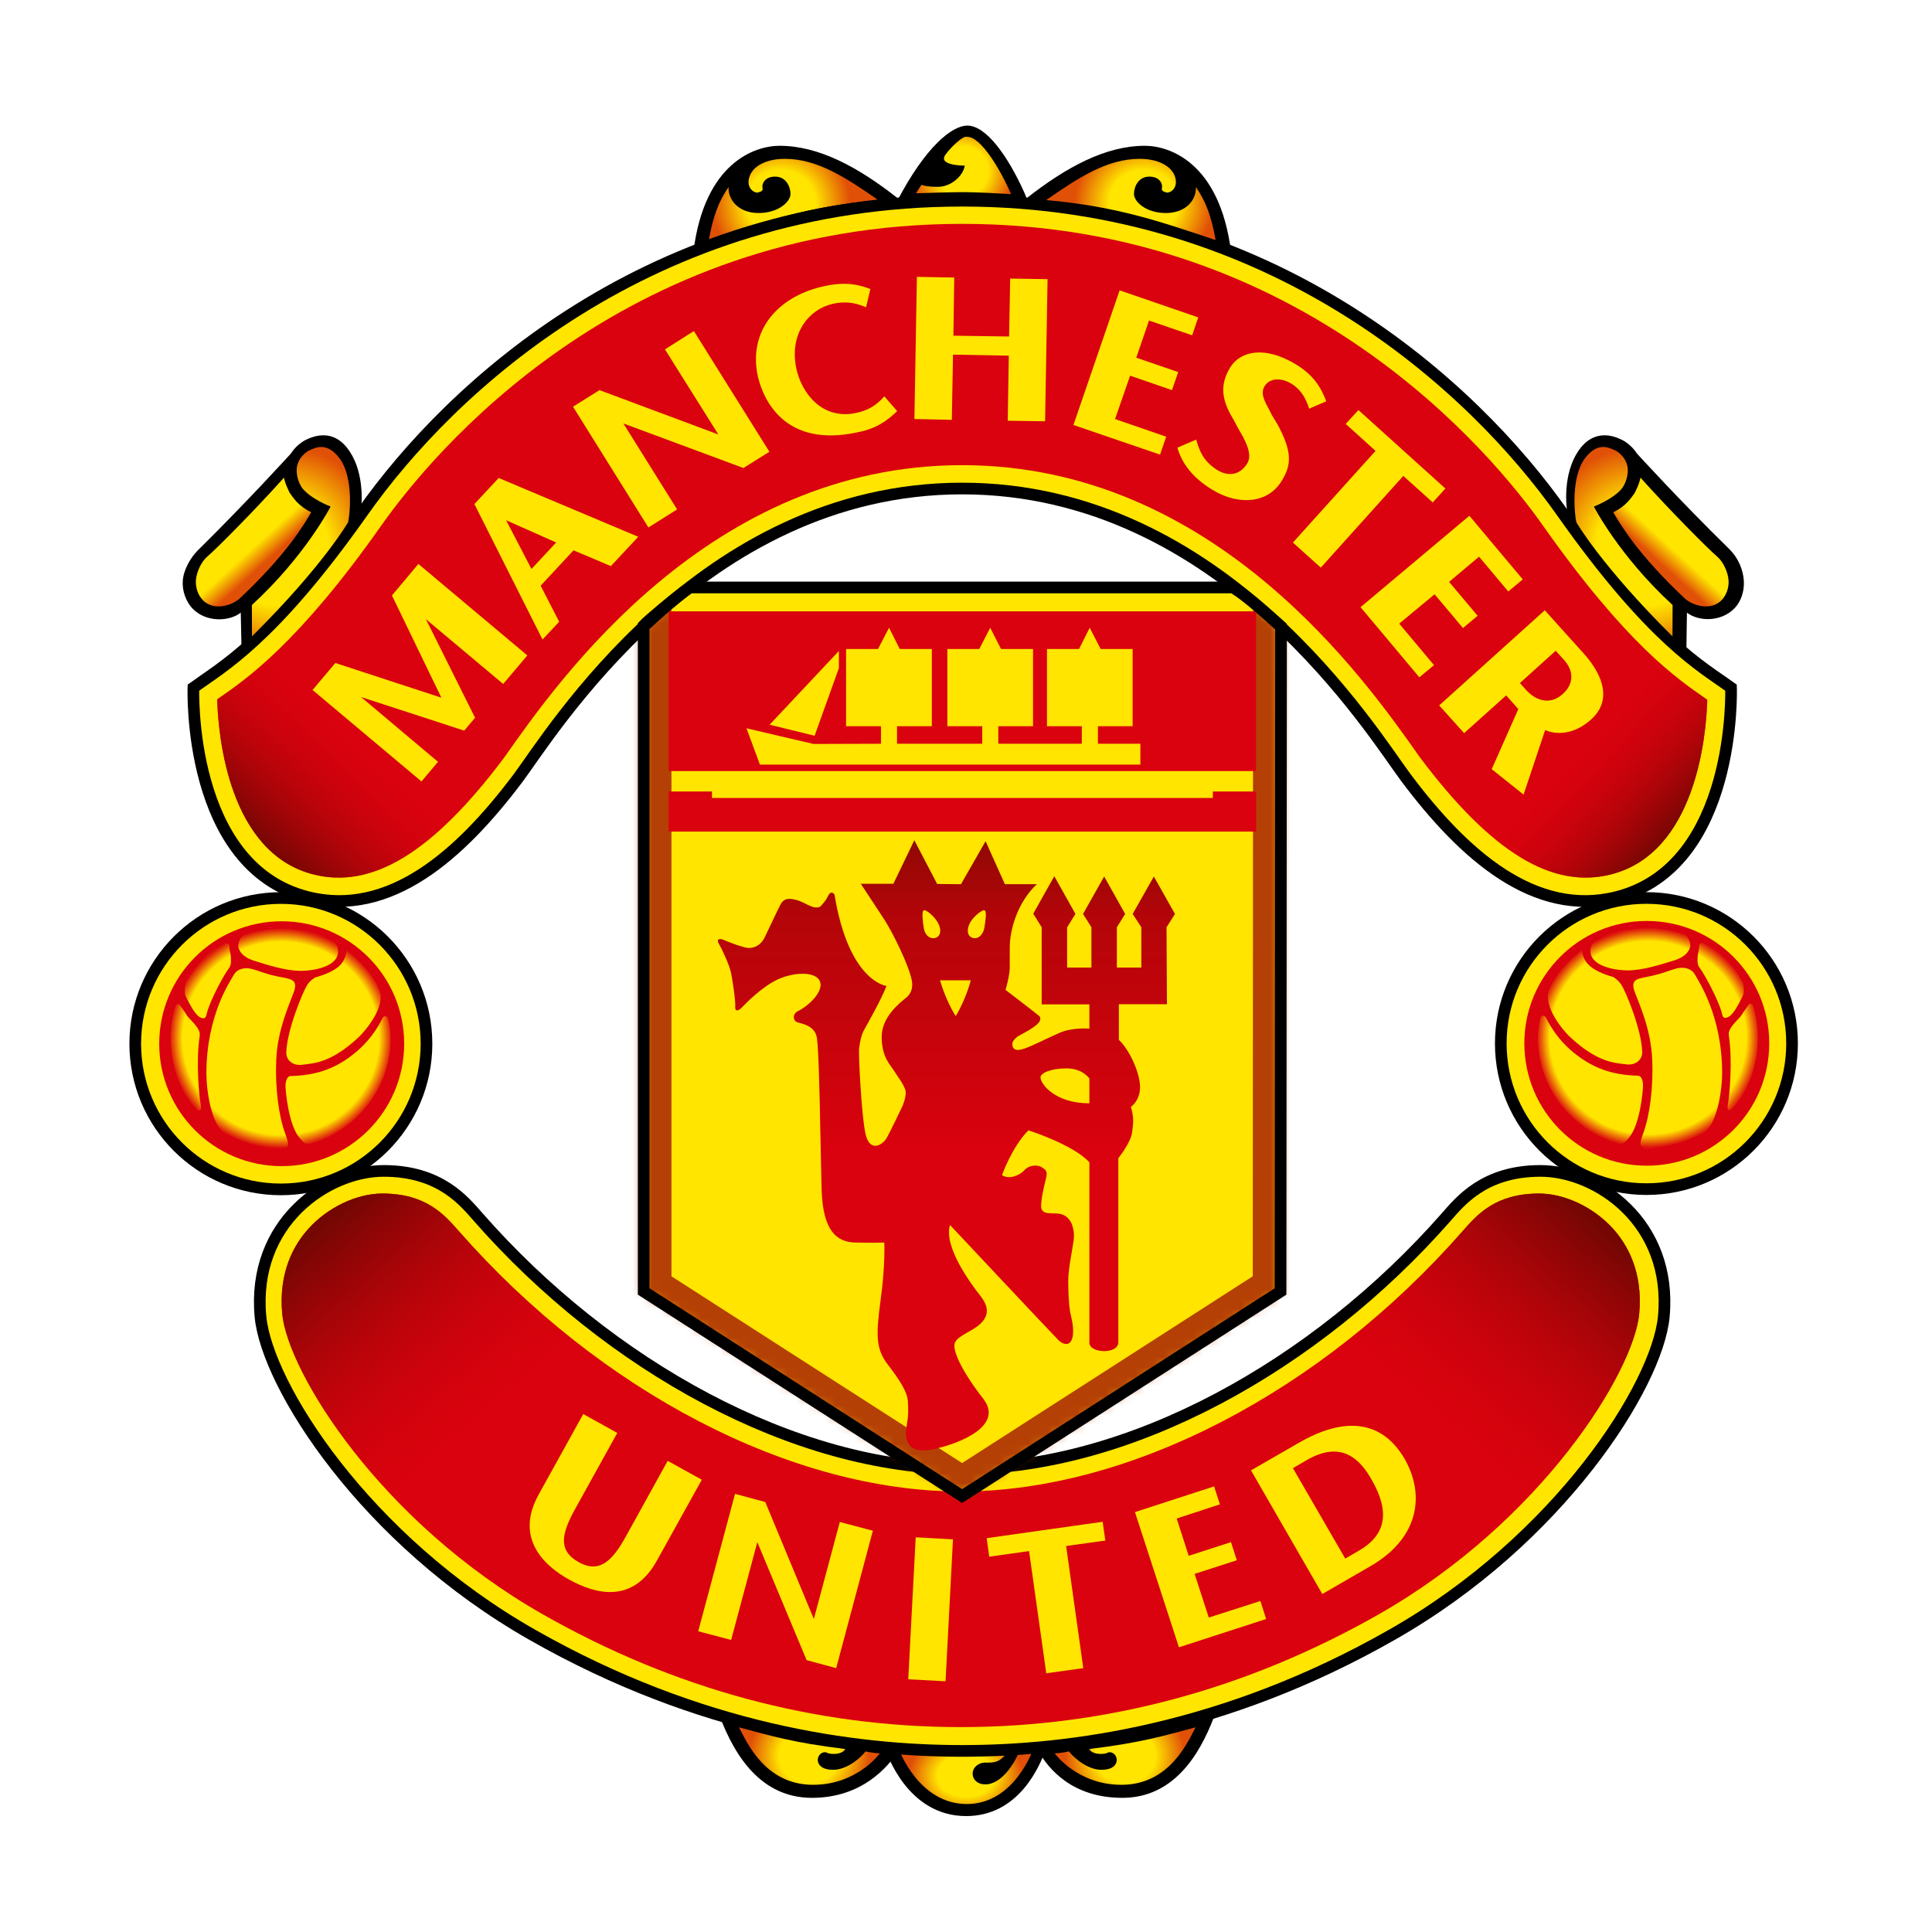 <svg width="200" height="200" viewBox="0 0 200 200" fill="none" xmlns="http://www.w3.org/2000/svg">
<path d="M108.319 180.913C107.621 182.966 105.397 188 100.012 188C93.887 188 91.763 181.373 91.66 181.094L91.479 180.467C91.479 180.467 96.754 180.905 99.659 180.905C102.557 180.905 107.523 180.619 108.327 180.467L108.319 180.913Z" fill="black"/>
<path d="M124.39 177.645L125.647 177.805C124.148 181.722 121.455 186.112 116.178 186.112C111.031 186.112 108.493 183.133 107.43 181.141L106.531 180.593C106.531 180.593 115.397 180.306 124.39 177.645Z" fill="black"/>
<path d="M75.82 177.645L74.563 177.805C76.055 181.722 78.76 186.112 84.054 186.112C89.171 186.112 91.93 182.976 93.067 181.141L93.677 180.593C93.677 180.593 84.825 180.306 75.82 177.645Z" fill="black"/>
<path d="M104.309 181.33C103.474 182.526 102.913 182.465 101.925 182.465C101.413 182.465 100.678 182.876 100.686 183.636C100.708 184.234 101.195 184.719 101.996 184.719C103.819 184.719 105.213 182.193 105.583 181.117C105.583 181.117 106.651 181.073 106.962 181.041C106.962 181.041 105.051 186.754 100.078 186.754C95.098 186.754 93.067 181.11 93.067 181.11C93.067 181.11 97.266 181.365 99.659 181.365C102.06 181.365 103.589 181.343 104.309 181.33Z" fill="url(#paint0_radial_165_59)"/>
<path d="M76.496 178.812C79.732 179.67 82.045 180.395 87.496 181.057C87.496 181.057 87.322 181.608 86.136 181.564C85.683 181.534 85.621 181.422 85.465 181.395C85.114 181.331 84.607 181.686 84.659 182.277C84.713 182.693 85.061 183.21 86.271 183.21C87.481 183.21 88.89 182.225 89.603 181.304C89.603 181.304 90.325 181.473 91.077 181.51C91.077 181.51 88.748 184.763 84.171 184.763C79.147 184.763 77.275 180.253 76.496 178.812Z" fill="url(#paint1_radial_165_59)"/>
<path d="M99.598 152.036C116.953 152.036 136.179 141.384 149.678 126.028C151.148 124.367 153.61 121.212 159.472 121.212C165.345 121.212 173.15 126.565 172.236 136.305C171.555 143.4 161.415 159.407 144.053 169.253C126.696 179.138 110.706 181.253 99.598 181.253C88.481 181.253 72.505 179.138 55.138 169.253C37.778 159.407 27.641 143.4 26.965 136.305C26.051 126.565 33.859 121.212 39.719 121.212C45.596 121.212 48.068 124.367 49.533 126.028C63.012 141.384 82.248 152.036 99.598 152.036Z" fill="#FFE500" stroke="black" stroke-width="1.207" stroke-miterlimit="3.863"/>
<path d="M99.451 154.397C81.988 154.397 62.118 144.093 47.482 127.424C45.993 125.732 44.096 123.554 39.584 123.554C36.948 123.554 33.959 124.965 31.977 127.148C30.485 128.769 28.812 131.628 29.214 136.011C29.794 141.999 39.282 157.494 56.194 167.117C69.825 174.871 84.379 178.788 99.451 178.788C114.537 178.788 129.092 174.871 142.723 167.117C159.629 157.494 169.132 141.999 169.691 136.011C170.11 131.628 168.424 128.769 166.952 127.148C164.96 124.965 161.964 123.554 159.34 123.554C154.808 123.554 152.914 125.732 151.438 127.424C136.811 144.093 116.916 154.397 99.451 154.397Z" fill="#DA020E"/>
<path d="M174.571 67.47L174.632 63.423C175.879 64.376 178.223 64.391 179.595 62.928C180.22 62.262 180.575 61.23 180.524 60.17C180.465 58.972 179.921 57.727 179.027 56.85C173.961 51.899 169.46 46.955 169.46 46.955C168.995 46.22 168.267 45.689 167.846 45.507C167.226 45.211 165.021 44.204 163.34 46.757C161.824 49.069 162.049 52.33 162.341 53.521L167.091 59.996C168.718 62.059 173.302 66.446 174.571 67.47Z" fill="black"/>
<path d="M73.037 25.502C79.017 23.493 84.485 21.832 91.854 21.18L92.971 20.553C88.858 17.307 84.772 15.092 80.702 15.092C78.147 15.092 72.949 16.829 71.79 26.001L73.037 25.502Z" fill="black"/>
<path d="M126.172 25.502C120.189 23.493 114.726 21.832 107.364 21.18L106.232 20.553C110.363 17.307 114.439 15.092 118.513 15.092C121.071 15.092 126.247 16.829 127.431 26.001L126.172 25.502Z" fill="black"/>
<path d="M92.841 20.876C95.85 15.092 98.601 13 100.139 13C102.04 13 104.279 16.023 106.038 19.936L106.408 20.822L104.862 20.702C103.848 20.511 100.96 20.474 99.857 20.474C98.726 20.474 96.286 20.474 94.816 20.612L92.841 20.876Z" fill="black"/>
<path d="M69.119 151.226L64.763 159.1C63.448 161.466 62.093 162.968 59.871 161.694C57.683 160.457 58.19 158.664 59.533 156.219L63.901 148.335L60.378 146.38L55.763 154.712C53.222 159.298 56.419 162.142 58.923 163.522C61.596 165.001 65.486 166.101 68.004 161.55L72.652 153.181L69.119 151.226ZM125.133 167.448L123.665 162.93L128.036 161.519L127.431 159.64L123.055 161.059L121.811 157.198L126.284 155.73L125.681 153.871L117.491 156.534L122.043 170.527L131.071 167.6L130.476 165.733L125.133 167.448ZM134.489 149.339L129.503 152.212L136.885 165.013L141.85 162.142C146.983 159.182 147.47 154.699 145.449 151.102C143.016 146.835 139.001 146.737 134.489 149.339ZM142.022 153.234C143.891 156.509 143.511 158.898 140.633 160.547L139.261 161.345L133.842 151.982L135.317 151.127C138.773 149.14 140.736 150.909 142.022 153.234ZM102.141 159.232L102.408 161.15L106.528 160.567L108.309 173.218L112.141 172.686L110.365 160.043L114.424 159.479L114.145 157.534L102.141 159.232ZM98.652 159.352L94.794 159.141L94.022 173.84L97.883 174.046L98.652 159.352ZM86.937 157.555L84.249 167.599L79.22 155.485L76.091 154.644L72.279 168.866L75.687 169.77L78.397 159.642L83.502 171.859L86.562 172.685L90.359 158.459L86.937 157.555Z" fill="#FFE500"/>
<path d="M66.633 64.748V133.692L99.598 154.873L132.561 133.692L132.61 64.854C131.554 63.923 129.361 61.882 127.644 60.814H71.4C69.977 61.813 67.125 64.219 66.633 64.748Z" fill="#FFE500"/>
<mask id="mask0_165_59" style="mask-type:luminance" maskUnits="userSpaceOnUse" x="66" y="60" width="67" height="95">
<path d="M66.633 64.748V133.692L99.598 154.873L132.561 133.692L132.61 64.854C131.554 63.923 129.361 61.882 127.644 60.814H71.4C69.977 61.813 67.125 64.219 66.633 64.748Z" fill="white"/>
</mask>
<g mask="url(#mask0_165_59)">
<g filter="url(#filter0_f_165_59)">
<path d="M66.633 36.744L66.633 64.748V133.692L99.598 154.873L132.56 133.692L132.61 36.85" stroke="#B54005" stroke-width="5.751" stroke-miterlimit="3.863"/>
</g>
</g>
<path d="M112.773 114.214V111.651C112.773 111.651 112.092 110.598 110.404 110.598C108.721 110.598 107.714 111.105 107.714 111.529C107.714 112.222 109.221 114.214 112.773 114.214ZM99.48 91.531L102.028 87.082L104.025 91.531H107.332C105.343 93.397 104.529 96.222 104.529 98.106V100.159C104.529 101.031 104.091 102.474 104.091 102.474C104.091 102.474 106.962 104.662 107.403 105.042C107.587 105.186 107.788 105.274 107.655 105.654C107.427 106.294 105.477 107.173 105.279 107.34C104.838 107.732 104.723 107.967 104.838 108.354C104.978 108.726 105.343 108.795 106.09 108.53C106.844 108.288 108.407 107.467 109.718 106.906C111.024 106.338 112.773 106.482 112.773 106.482V103.971H107.834V95.992L106.962 94.586L109.14 90.705L111.33 94.61L110.468 95.992V100.159H112.984V95.992L112.116 94.61L114.302 90.734L116.477 94.61L115.617 95.992V100.159H118.15V95.992L117.254 94.61L119.446 90.734L121.632 94.61L120.76 95.992L120.801 103.959H115.823V107.643C116.952 108.704 118.018 111.105 118.018 112.519C118.018 113.966 117.075 114.579 117.075 114.579C117.391 115.716 117.33 116.188 117.195 117.217C117.075 118.263 115.769 119.895 115.769 119.895V138.938C115.769 140.231 112.773 140.104 112.773 138.999V120.324C111.078 118.469 106.462 117.012 106.462 117.012C104.769 118.704 103.728 121.644 103.728 121.644C104.463 122.159 105.607 121.644 106.038 121.145C106.462 120.645 107.332 120.515 107.834 120.831C108.327 121.145 108.449 121.265 108.28 122C108.086 122.774 107.778 124.011 107.778 124.876C107.778 125.762 108.775 125.564 109.52 125.63C111.024 125.762 111.271 127.443 111.146 128.381C111.024 129.325 110.583 131.326 110.583 132.571C110.583 133.803 110.649 135.047 110.771 135.753C110.901 136.434 111.146 137.186 111.078 138.066C111.002 139.249 110.274 139.438 109.52 138.678C108.775 137.931 98.346 126.813 98.346 126.813C97.653 129.075 100.538 132.931 101.469 134.121C102.408 135.312 102.346 136.187 101.526 137.002C100.722 137.808 99.157 138.24 98.85 138.999C98.532 139.734 99.598 141.998 101.79 144.805C103.976 147.608 99.282 149.489 96.481 150.05C93.662 150.604 93.662 148.669 93.858 147.608C94.044 146.557 94.044 145.917 93.975 144.994C93.914 144.053 93.052 142.75 91.854 141.189C90.67 139.621 90.67 138.195 91.163 134.562C91.66 130.939 91.543 128.626 91.543 128.626C91.543 128.626 90.293 128.678 88.48 128.626C86.677 128.558 85.18 127.512 85.053 123.136C84.928 118.773 84.825 108.354 84.529 107.261C84.24 106.181 83.071 105.982 82.579 105.838C82.067 105.71 82.042 104.973 82.537 104.708C83.84 104.074 85.403 102.474 84.825 101.48C84.24 100.482 81.944 100.688 80.408 101.44C78.867 102.185 77.243 103.822 76.824 104.267C76.42 104.708 76.069 104.708 76.113 104.233C76.165 103.724 75.829 101.34 75.631 100.514C75.41 99.681 74.666 98.106 74.413 97.69C74.166 97.271 74.413 97.109 74.835 97.271C75.239 97.437 76.165 97.822 77.035 98.052C77.912 98.317 78.747 97.886 79.146 97.067C79.563 96.222 80.376 94.441 80.793 93.645C81.202 92.859 81.863 93.035 82.407 93.155C82.946 93.282 83.446 93.615 83.943 93.814C84.438 94.02 84.852 93.981 85.028 93.728C85.198 93.488 85.403 93.397 85.702 92.775C85.994 92.153 86.356 92.449 86.403 92.697C87.892 101.654 91.773 102.065 91.773 102.065C91.19 103.557 89.823 105.936 89.499 106.536C89.149 107.097 89.019 107.896 88.933 108.516C88.867 109.133 89.149 115.049 89.563 117.217C89.984 119.388 91.31 118.543 91.741 117.879C92.14 117.217 93.441 114.464 93.441 114.464C93.441 114.464 93.762 113.714 93.762 113.092C93.762 112.465 92.684 111.105 92.437 110.681C92.18 110.25 91.271 109.424 91.271 107.34C91.271 105.262 93.142 103.822 93.816 103.275C94.482 102.729 94.482 101.972 94.392 101.516C94.1 99.909 92.393 96.528 91.572 95.232C90.732 93.941 89.11 91.489 89.11 91.489H92.481L94.651 86.981L97.013 91.509L99.48 91.531ZM98.934 105.186C100.034 103.368 100.494 101.48 100.494 101.48H97.314C97.314 101.48 97.824 103.412 98.934 105.186ZM95.622 96.021C95.749 96.952 96.442 97.307 96.969 97.035C97.493 96.746 97.403 95.992 97.013 95.389C96.641 94.799 95.867 94.14 95.629 94.238C95.386 94.338 95.538 95.472 95.622 96.021ZM101.925 94.238C101.697 94.14 100.881 94.799 100.494 95.389C100.122 95.992 100.026 96.746 100.556 97.035C101.073 97.307 101.739 96.945 101.905 96.021C101.996 95.472 102.175 94.338 101.925 94.238Z" fill="url(#paint2_linear_165_59)"/>
<path d="M69.219 81.936V86.086H130.038V81.936H125.553V82.606H73.704V81.936H69.219Z" fill="#DA020E"/>
<path d="M69.222 63.286H130.03V79.822H69.222V63.286Z" fill="#DA020E"/>
<path d="M79.671 75.021L84.328 76.165L86.841 69.161V67.387L79.671 75.021ZM118.052 79.15V76.993H113.657V75.18H117.249V67.184H113.939L112.807 64.984L111.702 67.184H108.383V75.18H111.989V76.993H103.344V75.18H106.94V67.184H103.625L102.506 64.984L101.374 67.184H98.069V75.18H101.683V76.993H92.858V75.18H96.462V67.184H93.142L92.033 64.984L90.893 67.184H87.586V75.18H91.202V76.993L84.22 77.015L77.275 75.393L78.666 79.15L118.052 79.15Z" fill="#FFE500"/>
<path d="M73.382 24.85C79.252 22.885 83.689 21.354 90.918 20.712C87.586 18.399 84.629 16.442 81.229 16.442C79.441 16.442 77.912 17.125 77.559 18.375C77.231 19.512 78.127 20.007 78.446 19.931C78.779 19.845 79.017 19.747 78.936 19.438C78.85 19.112 79.103 18.284 80.239 18.284C81.395 18.284 81.832 19.355 81.832 20.09C81.832 20.825 80.665 22.052 78.522 22.052C76.42 22.052 75.342 20.651 75.423 19.355C74.409 20.84 73.818 22.341 73.382 24.85Z" fill="url(#paint3_radial_165_59)"/>
<path d="M32.479 59.995L37.247 53.52C37.521 52.329 37.739 49.071 36.215 46.758C34.55 44.203 32.354 45.212 31.71 45.509C31.303 45.69 30.564 46.219 30.108 46.957C30.108 46.957 25.524 52.003 20.48 56.969C19.767 57.677 18.983 58.971 18.917 60.169C18.856 61.232 19.284 62.3 19.902 62.966C21.281 64.436 23.692 64.377 24.924 63.422L25.01 67.469C26.279 66.448 30.855 62.057 32.479 59.995Z" fill="black"/>
<path d="M99.598 50.572C126.742 50.572 142.186 76.05 145.557 80.524C151.545 88.515 158.875 95.002 167.368 92.859C179.845 89.667 179.196 71.185 179.196 71.185C176.185 69.017 171.055 66.288 161.702 53.029C152.542 40.033 131.814 20.779 99.598 20.779C67.375 20.779 46.652 40.033 37.514 53.029C28.151 66.288 23.003 69.017 20.022 71.185C20.022 71.185 19.348 89.667 31.835 92.859C40.324 95.002 47.649 88.515 53.646 80.524C57.005 76.05 72.459 50.572 99.598 50.572Z" fill="#FFE500" stroke="black" stroke-width="1.207" stroke-miterlimit="3.863"/>
<path d="M99.598 48.153C125.767 48.153 141.331 70.351 146.96 78.361C154.408 88.303 160.714 92.057 166.773 90.516C175.529 88.286 176.616 76.236 176.734 72.588V72.443L176.636 72.367C173.549 70.228 168.385 66.684 159.732 54.417C154.57 47.092 134.974 23.174 99.598 23.174C64.234 23.174 44.621 47.092 39.461 54.417C30.88 66.605 25.483 70.322 22.592 72.306L22.469 72.406L22.484 72.534C22.602 76.189 23.692 88.303 32.425 90.516C38.491 92.057 44.809 88.303 52.239 78.361C57.862 70.351 73.441 48.153 99.598 48.153Z" fill="#DA020E"/>
<path d="M85.381 29.609C80.58 30.626 77.417 34.166 78.453 38.965C79.056 41.557 81.368 46.327 88.684 44.771C90.715 44.384 91.812 43.576 92.875 42.559L91.543 41.028C91.04 41.587 90.291 42.4 88.608 42.75C85.068 43.498 82.963 40.634 82.439 38.162C81.66 34.499 83.794 31.976 86.204 31.454C87.927 31.074 88.97 31.542 89.632 31.799H89.654L90.102 29.923C88.941 29.457 87.547 29.149 85.381 29.609ZM125.539 50.723C128.286 52.377 131.282 52.095 132.683 49.775C133.702 48.153 133.712 46.806 132.487 44.393C132.171 43.709 131.757 43.219 131.48 42.597C130.939 41.588 130.439 40.762 130.904 39.98C131.419 39.133 132.61 39.064 133.687 39.723C134.817 40.407 135.285 41.536 135.522 42.308L137.294 41.544C136.75 40.088 135.944 38.782 134.101 37.692C130.953 35.796 128.393 36.296 127.328 38.072C126.247 39.858 126.553 41.345 127.367 42.869C127.367 42.869 127.871 43.734 128.163 44.324C128.876 45.515 129.706 47.016 129.123 47.955C128.418 49.138 127.203 49.395 126.019 48.66C124.503 47.705 124.148 46.593 123.832 45.507L121.884 46.34C122.313 47.835 123.32 49.383 125.539 50.723ZM104.573 28.837L104.463 34.834L98.696 34.751L98.782 28.732L94.916 28.66L94.659 43.377L98.532 43.46L98.655 36.713L104.431 36.818L104.321 43.553L108.189 43.612L108.442 28.896L104.573 28.837ZM159.957 75.567C159.984 75.604 162.226 76.711 164.717 74.474C166.8 72.603 166.101 70.038 163.926 67.629L159.916 63.173L148.982 73.026L151.566 75.893L155.92 71.988L157.177 73.406L154.421 79.624L157.72 82.26L159.957 75.567ZM161.91 68.318C162.934 69.455 162.951 70.805 161.76 71.853C160.602 72.921 159.122 72.676 157.997 71.441L157.343 70.709L161.045 67.365L161.91 68.318ZM144.847 64.558L148.509 61.518L151.446 65.014L152.965 63.747L150.011 60.237L153.11 57.628L156.135 61.231L157.637 59.98L152.11 53.392L140.843 62.853L146.929 70.117L148.448 68.855L144.847 64.558ZM140.623 42.445L139.31 43.885L142.397 46.676L133.842 56.166L136.728 58.761L145.27 49.268L148.318 52.011L149.626 50.571L140.623 42.445ZM115.431 43.378L116.989 38.889L121.323 40.384L121.967 38.517L117.626 37.025L118.947 33.181L123.413 34.712L124.04 32.856L115.904 30.055L111.122 43.993L120.088 47.062L120.725 45.205L115.431 43.378ZM68.837 36.167L74.364 44.977L62.059 40.384L59.32 42.103L67.123 54.605L70.094 52.733L64.531 43.833L76.964 48.449L79.649 46.766L71.831 34.271L68.837 36.167ZM51.625 49.48L49.109 52.179L56.162 66.205L57.884 64.363L55.968 60.632L59.374 56.969L63.235 58.605L66.072 55.568L51.625 49.48ZM57.573 56.158L55.018 58.902L52.392 53.855L57.573 56.158ZM43.312 58.38L40.574 61.641L45.691 72.224L34.716 68.63L32.354 71.428L43.631 80.896L45.343 78.863L37.374 72.155L48.055 75.634L49.18 74.301L44.087 64.095L52.09 70.805L54.589 67.849L43.312 58.38Z" fill="#FFE500"/>
<path d="M26.085 65.879L26.073 62.633C31.612 57.547 34.223 52.437 34.223 52.437C34.223 52.437 32.188 51.67 31.276 50.511C30.826 49.867 30.651 48.987 30.727 48.397C30.904 47.289 31.766 46.728 32.06 46.601C32.697 46.327 33.88 45.704 35.199 47.517C36.602 49.48 36.232 53.203 36.039 54.061C36.039 54.061 33.457 58.556 26.085 65.879Z" fill="url(#paint4_radial_165_59)"/>
<path d="M32.215 53.029C31.468 54.332 29.584 57.477 24.819 61.944C24.027 62.686 22.053 63.316 20.933 62.059C20.514 61.571 20.237 60.888 20.279 60.094C20.333 59.175 20.884 58.107 21.438 57.637C22.398 56.826 26.492 52.693 29.402 49.442C29.483 50.035 29.993 51.027 29.993 51.027C30.395 51.581 30.884 52.377 32.215 53.029Z" fill="url(#paint5_linear_165_59)"/>
<path d="M99.451 154.397C81.988 154.397 62.118 144.093 47.482 127.424C45.993 125.732 44.096 123.554 39.584 123.554C36.948 123.554 33.959 124.965 31.977 127.148C30.485 128.769 28.812 131.628 29.214 136.011C29.794 141.999 39.282 157.494 56.194 167.117C69.825 174.871 84.379 178.788 99.451 178.788" fill="url(#paint6_linear_165_59)"/>
<path d="M99.451 154.397C116.913 154.397 136.784 144.093 151.419 127.424C152.909 125.732 154.805 123.554 159.318 123.554C161.954 123.554 164.943 124.965 166.924 127.148C168.416 128.769 170.09 131.628 169.688 136.011C169.107 141.999 159.619 157.494 142.708 167.117C129.077 174.871 114.522 178.788 99.451 178.788" fill="url(#paint7_linear_165_59)"/>
<path d="M146.959 78.361C154.408 88.303 160.714 92.057 166.773 90.516C175.528 88.286 176.616 76.236 176.734 72.588V72.443L176.636 72.367C173.549 70.228 168.385 66.684 159.732 54.417" fill="url(#paint8_linear_165_59)"/>
<path d="M52.26 78.361C44.812 88.303 38.506 92.057 32.447 90.516C23.691 88.286 22.604 76.236 22.486 72.588V72.443L22.584 72.367C25.671 70.228 30.835 66.684 39.488 54.417" fill="url(#paint9_linear_165_59)"/>
<path d="M125.838 24.85C119.968 22.885 115.532 21.354 108.302 20.712C111.634 18.399 114.591 16.442 117.991 16.442C119.78 16.442 121.308 17.125 121.661 18.375C121.989 19.512 121.093 20.007 120.774 19.931C120.441 19.845 120.203 19.747 120.284 19.438C120.37 19.112 120.118 18.284 118.981 18.284C117.825 18.284 117.388 19.355 117.388 20.09C117.388 20.825 118.555 22.052 120.698 22.052C122.8 22.052 123.878 20.651 123.797 19.355C124.812 20.84 125.402 22.341 125.838 24.85Z" fill="url(#paint10_radial_165_59)"/>
<path d="M99.873 17.145C99.69 18.267 98.399 19.342 97.093 19.342C95.785 19.342 95.393 19.132 95.393 19.132C95.194 19.44 95.02 19.678 94.814 20.011C96 19.965 98.751 19.889 99.854 19.889C100.954 19.889 104.004 20.048 104.66 20.095C103.6 17.608 101.554 14.166 100.14 14.166C100.091 14.166 100.03 14.161 99.954 14.161C99.624 14.161 98.478 15.154 97.864 16.027C97.058 17.172 99.873 17.145 99.873 17.145Z" fill="url(#paint11_radial_165_59)"/>
<path d="M173.135 65.879L173.147 62.633C167.608 57.547 164.996 52.437 164.996 52.437C164.996 52.437 167.032 51.67 167.944 50.511C168.394 49.867 168.568 48.987 168.492 48.397C168.316 47.289 167.454 46.728 167.16 46.601C166.523 46.327 165.339 45.704 164.021 47.517C162.618 49.48 162.987 53.203 163.181 54.061C163.181 54.061 165.763 58.556 173.135 65.879Z" fill="url(#paint12_radial_165_59)"/>
<path d="M167.005 53.029C167.753 54.332 169.637 57.477 174.401 61.944C175.193 62.686 177.167 63.316 178.287 62.059C178.706 61.571 178.983 60.888 178.941 60.094C178.887 59.175 178.336 58.107 177.782 57.637C176.822 56.826 172.728 52.693 169.818 49.442C169.737 50.035 169.227 51.027 169.227 51.027C168.826 51.581 168.336 52.377 167.005 53.029Z" fill="url(#paint13_linear_165_59)"/>
<path d="M66.633 64.748V133.692L99.598 154.873L132.56 133.692L132.61 64.854C131.554 63.923 129.361 61.882 127.644 60.814H71.4C69.977 61.813 67.125 64.219 66.633 64.748Z" stroke="black" stroke-width="1.207" stroke-miterlimit="3.863"/>
<path d="M123.766 178.812C120.53 179.67 118.217 180.395 112.766 181.057C112.766 181.057 112.94 181.608 114.126 181.564C114.579 181.534 114.641 181.422 114.797 181.395C115.148 181.331 115.655 181.686 115.603 182.277C115.55 182.693 115.202 183.21 113.991 183.21C112.781 183.21 111.373 182.225 110.66 181.304C110.66 181.304 109.937 181.473 109.185 181.51C109.185 181.51 111.515 184.763 116.091 184.763C121.116 184.763 122.987 180.253 123.766 178.812Z" fill="url(#paint14_radial_165_59)"/>
<path d="M14 108.044C14 99.727 20.749 92.963 29.076 92.963C37.406 92.963 44.15 99.727 44.15 108.044C44.15 116.376 37.406 123.125 29.076 123.125C20.749 123.125 14 116.376 14 108.044Z" fill="#FFE500" stroke="black" stroke-width="1.207" stroke-miterlimit="3.863"/>
<path d="M17.451 107.483C17.451 101.177 22.656 96.049 29.076 96.049C35.499 96.049 40.699 101.177 40.699 107.483C40.699 113.8 35.499 118.917 29.076 118.917C22.656 118.917 17.451 113.8 17.451 107.483Z" fill="url(#paint15_radial_165_59)"/>
<path d="M32.279 118.409C31.617 118.62 31.331 118.157 31.029 117.823C29.856 116.474 29.554 112.88 29.554 112.404C29.554 111.927 29.731 111.402 30.066 111.39C32.896 111.336 34.917 110.516 36.772 108.975C38.624 107.461 39.427 105.724 39.591 105.415C39.753 105.072 40.138 105.133 40.209 105.609C40.287 106.005 40.437 106.718 40.437 107.49C40.437 112.669 36.946 116.9 32.279 118.409ZM29.292 118.877C29.211 118.877 29.121 118.887 29.045 118.887C26.96 118.887 24.664 118.091 23.305 117.316C21.896 116.55 21.367 112.934 21.367 111.106C21.367 105.155 23.807 101.613 24.204 100.917C24.591 100.212 25.463 100.138 26.102 100.31C26.764 100.501 26.999 100.616 27.761 100.841C28.158 100.971 28.964 101.135 29.569 101.243C30.174 101.387 30.826 101.515 30.434 102.644C30.047 103.776 28.729 106.495 28.596 109.719C28.469 112.637 28.856 115.535 29.515 117.316C29.949 118.468 29.949 118.899 29.292 118.877ZM20.678 105.293C20.122 104.999 19.454 103.563 19.228 103.144C19.076 102.843 19.076 101.98 19.294 101.613C20.225 99.984 21.546 98.475 23.246 97.688C23.454 97.597 23.746 97.58 23.746 98.08C23.746 98.347 23.89 98.764 23.895 99.028C23.895 99.295 24.008 99.842 23.67 100.273C23.315 100.706 21.793 103.404 21.404 104.915C21.34 105.253 21.237 105.609 20.678 105.293ZM20.365 114.842C18.787 113.284 17.663 110.462 17.663 107.49C17.663 106.336 17.834 105.231 18.14 104.183C18.14 104.183 18.422 103.712 18.667 104.112C18.856 104.406 19.116 104.702 19.326 105.094C19.561 105.486 20.781 106.415 20.678 107.172C20.252 109.952 20.634 113.647 20.767 114.269C20.884 114.884 20.715 115.146 20.365 114.842ZM25.346 96.718C26.514 96.331 27.761 96.113 29.045 96.113C30.997 96.113 32.894 96.468 34.476 97.478C34.883 97.742 34.998 98.051 34.998 98.509C34.998 100.001 32.666 100.501 31.122 100.501C29.569 100.501 27.658 99.886 26.306 99.457C24.958 99.036 24.664 98.257 24.664 97.901C24.664 97.561 24.927 96.855 25.346 96.718ZM35.875 98.377C36.083 98.546 36.634 98.992 36.634 98.992C37.722 99.984 38.705 101.116 39.275 102.473C39.988 104.183 37.776 106.772 37.127 107.37C34.197 110.121 32.362 110.07 31.323 110.219C30.284 110.371 29.611 109.719 29.638 108.938C29.704 106.65 31.333 102.705 31.801 101.963C32.1 101.485 32.619 101.189 32.619 101.189C33.707 100.888 34.763 100.434 35.309 99.812C35.843 99.18 35.875 98.377 35.875 98.377ZM29.157 95.371C22.153 95.371 16.482 101.044 16.482 108.044C16.482 115.048 22.153 120.719 29.157 120.719C36.157 120.719 41.84 115.048 41.84 108.044C41.84 101.044 36.157 95.371 29.157 95.371Z" fill="#DA020E"/>
<path d="M155.361 108.015C155.361 99.697 162.111 92.958 170.438 92.958C178.77 92.958 185.514 99.697 185.514 108.015C185.514 116.346 178.77 123.098 170.438 123.098C162.111 123.098 155.361 116.346 155.361 108.015Z" fill="#FFE500" stroke="black" stroke-width="1.207" stroke-miterlimit="3.863"/>
<path d="M179.267 114.79C178.936 115.116 178.75 114.831 178.89 114.222C179.005 113.616 179.389 109.91 178.961 107.129C178.855 106.375 180.083 105.449 180.308 105.052C180.533 104.662 180.791 104.358 180.972 104.074C181.224 103.663 181.491 104.123 181.491 104.123C181.815 105.184 181.972 106.294 181.972 107.443C181.972 110.424 180.832 113.237 179.267 114.79ZM178.245 104.875C177.853 103.369 176.322 100.659 175.977 100.228C175.629 99.811 175.739 99.258 175.744 98.991C175.744 98.726 175.896 98.302 175.896 98.028C175.896 97.55 176.185 97.56 176.391 97.651C178.101 98.437 179.414 99.924 180.355 101.568C180.563 101.943 180.568 102.8 180.413 103.092C180.193 103.513 179.529 104.949 178.961 105.253C178.392 105.564 178.309 105.201 178.245 104.875ZM176.342 117.274C174.98 118.036 172.684 118.839 170.59 118.839H170.347C169.703 118.857 169.688 118.408 170.129 117.262C170.768 115.495 171.168 112.585 171.035 109.675C170.903 106.436 169.602 103.746 169.198 102.607C168.806 101.477 169.46 101.34 170.073 101.213C170.68 101.093 171.484 100.916 171.883 100.789C172.633 100.561 172.875 100.446 173.537 100.257C174.181 100.091 175.048 100.174 175.443 100.862C175.83 101.568 178.275 105.133 178.275 111.069C178.275 112.886 177.741 116.497 176.342 117.274ZM167.368 118.362C162.689 116.845 159.205 112.617 159.205 107.443C159.205 106.681 159.354 105.975 159.416 105.564C159.506 105.088 159.864 105.01 160.043 105.36C160.207 105.679 161.02 107.413 162.863 108.932C164.729 110.461 166.731 111.296 169.578 111.355C169.923 111.372 170.085 111.879 170.085 112.367C170.085 112.85 169.793 116.436 168.625 117.776C168.314 118.119 168.015 118.59 167.368 118.362ZM160.376 102.433C160.932 101.076 161.919 99.924 163.007 98.954C163.007 98.954 163.546 98.498 163.754 98.339C163.754 98.339 163.799 99.15 164.34 99.758C164.879 100.37 165.925 100.85 167.013 101.137C167.013 101.137 167.525 101.448 167.831 101.926C168.314 102.646 169.93 106.585 170.002 108.891C170.021 109.675 169.355 110.326 168.314 110.177C167.27 110.037 165.44 110.069 162.512 107.333C161.866 106.732 159.653 104.148 160.376 102.433ZM165.158 97.435C166.763 96.421 168.635 96.066 170.59 96.066C171.883 96.066 173.113 96.286 174.291 96.673C174.725 96.808 174.98 97.506 174.98 97.856C174.98 98.202 174.693 98.991 173.336 99.415C171.983 99.831 170.08 100.453 168.529 100.453C166.969 100.453 164.644 99.946 164.644 98.462C164.644 98.013 164.756 97.688 165.158 97.435ZM170.469 95.338C163.473 95.338 157.799 101.014 157.799 107.996C157.799 115.018 163.473 120.672 170.469 120.672C177.478 120.672 183.152 115.018 183.152 107.996C183.152 101.014 177.478 95.338 170.469 95.338Z" fill="#DA020E"/>
<path d="M158.985 107.427C158.985 101.121 164.189 95.993 170.61 95.993C177.032 95.993 182.233 101.121 182.233 107.427C182.233 113.744 177.032 118.862 170.61 118.862C164.189 118.862 158.985 113.744 158.985 107.427Z" fill="url(#paint16_radial_165_59)"/>
<defs>
<filter id="filter0_f_165_59" x="60.201" y="33.188" width="78.84" height="128.659" filterUnits="userSpaceOnUse" color-interpolation-filters="sRGB">
<feFlood flood-opacity="0" result="BackgroundImageFix"/>
<feBlend mode="normal" in="SourceGraphic" in2="BackgroundImageFix" result="shape"/>
<feGaussianBlur stdDeviation="1.778" result="effect1_foregroundBlur_165_59"/>
</filter>
<radialGradient id="paint0_radial_165_59" cx="0" cy="0" r="1" gradientUnits="userSpaceOnUse" gradientTransform="translate(100.014 183.824) scale(5.907 4.391)">
<stop stop-color="#FFE500"/>
<stop offset="0.5" stop-color="#FFE500"/>
<stop offset="1" stop-color="#E15007"/>
</radialGradient>
<radialGradient id="paint1_radial_165_59" cx="0" cy="0" r="1" gradientUnits="userSpaceOnUse" gradientTransform="translate(83.787 181.788) scale(6.247 5.617)">
<stop stop-color="#FFE500"/>
<stop offset="0.5" stop-color="#FFE500"/>
<stop offset="1" stop-color="#E15007"/>
</radialGradient>
<linearGradient id="paint2_linear_165_59" x1="97.897" y1="86.771" x2="97.897" y2="119.565" gradientUnits="userSpaceOnUse">
<stop stop-color="#8F0904"/>
<stop offset="0.25" stop-color="#B40509"/>
<stop offset="1" stop-color="#DA020E"/>
</linearGradient>
<radialGradient id="paint3_radial_165_59" cx="0" cy="0" r="1" gradientUnits="userSpaceOnUse" gradientTransform="translate(80.834 21.015) scale(7.142 6.8)">
<stop stop-color="#FFE500"/>
<stop offset="0.5" stop-color="#FFE500"/>
<stop offset="1" stop-color="#E15007"/>
</radialGradient>
<radialGradient id="paint4_radial_165_59" cx="0" cy="0" r="1" gradientUnits="userSpaceOnUse" gradientTransform="translate(28.919 57.267) rotate(-60.273) scale(11.144 9.803)">
<stop stop-color="#FFE500"/>
<stop offset="0.5" stop-color="#FFE500"/>
<stop offset="1" stop-color="#E15007"/>
</radialGradient>
<linearGradient id="paint5_linear_165_59" x1="27.421" y1="52.833" x2="30.13" y2="55.811" gradientUnits="userSpaceOnUse">
<stop stop-color="#FFE500"/>
<stop offset="0.5" stop-color="#FFE500"/>
<stop offset="1" stop-color="#E15007"/>
</linearGradient>
<linearGradient id="paint6_linear_165_59" x1="33.575" y1="126.747" x2="52.287" y2="148.223" gradientUnits="userSpaceOnUse">
<stop stop-color="#740703"/>
<stop offset="1" stop-color="#DA020E" stop-opacity="0"/>
</linearGradient>
<linearGradient id="paint7_linear_165_59" x1="165.327" y1="126.747" x2="146.615" y2="148.223" gradientUnits="userSpaceOnUse">
<stop stop-color="#740703"/>
<stop offset="1" stop-color="#DA020E" stop-opacity="0"/>
</linearGradient>
<linearGradient id="paint8_linear_165_59" x1="172.27" y1="87.224" x2="162.143" y2="77.695" gradientUnits="userSpaceOnUse">
<stop stop-color="#740703"/>
<stop offset="1" stop-color="#DA020E" stop-opacity="0"/>
</linearGradient>
<linearGradient id="paint9_linear_165_59" x1="26.95" y1="87.224" x2="37.672" y2="75.909" gradientUnits="userSpaceOnUse">
<stop stop-color="#740703"/>
<stop offset="1" stop-color="#DA020E" stop-opacity="0"/>
</linearGradient>
<radialGradient id="paint10_radial_165_59" cx="0" cy="0" r="1" gradientUnits="userSpaceOnUse" gradientTransform="translate(118.386 21.015) rotate(180) scale(7.142 6.8)">
<stop stop-color="#FFE500"/>
<stop offset="0.5" stop-color="#FFE500"/>
<stop offset="1" stop-color="#E15007"/>
</radialGradient>
<radialGradient id="paint11_radial_165_59" cx="0" cy="0" r="1" gradientUnits="userSpaceOnUse" gradientTransform="translate(99.61 17.707) scale(5.396 5.157)">
<stop stop-color="#FFE500"/>
<stop offset="0.5" stop-color="#FFE500"/>
<stop offset="1" stop-color="#E15007"/>
</radialGradient>
<radialGradient id="paint12_radial_165_59" cx="0" cy="0" r="1" gradientUnits="userSpaceOnUse" gradientTransform="translate(170.301 57.267) rotate(-119.727) scale(11.144 9.803)">
<stop stop-color="#FFE500"/>
<stop offset="0.5" stop-color="#FFE500"/>
<stop offset="1" stop-color="#E15007"/>
</radialGradient>
<linearGradient id="paint13_linear_165_59" x1="171.799" y1="52.833" x2="169.09" y2="55.811" gradientUnits="userSpaceOnUse">
<stop stop-color="#FFE500"/>
<stop offset="0.5" stop-color="#FFE500"/>
<stop offset="1" stop-color="#E15007"/>
</linearGradient>
<radialGradient id="paint14_radial_165_59" cx="0" cy="0" r="1" gradientUnits="userSpaceOnUse" gradientTransform="translate(116.476 181.788) rotate(180) scale(6.247 5.617)">
<stop stop-color="#FFE500"/>
<stop offset="0.5" stop-color="#FFE500"/>
<stop offset="1" stop-color="#E15007"/>
</radialGradient>
<radialGradient id="paint15_radial_165_59" cx="0" cy="0" r="1" gradientUnits="userSpaceOnUse" gradientTransform="translate(29.075 107.483) scale(11.624 11.434)">
<stop stop-color="#DA030E" stop-opacity="0"/>
<stop offset="0.875" stop-color="#DA020E" stop-opacity="0"/>
<stop offset="1" stop-color="#DA020E"/>
</radialGradient>
<radialGradient id="paint16_radial_165_59" cx="0" cy="0" r="1" gradientUnits="userSpaceOnUse" gradientTransform="translate(170.609 107.427) scale(11.624 11.434)">
<stop stop-color="#DA030E" stop-opacity="0"/>
<stop offset="0.875" stop-color="#DA020E" stop-opacity="0"/>
<stop offset="1" stop-color="#DA020E"/>
</radialGradient>
</defs>
</svg>
